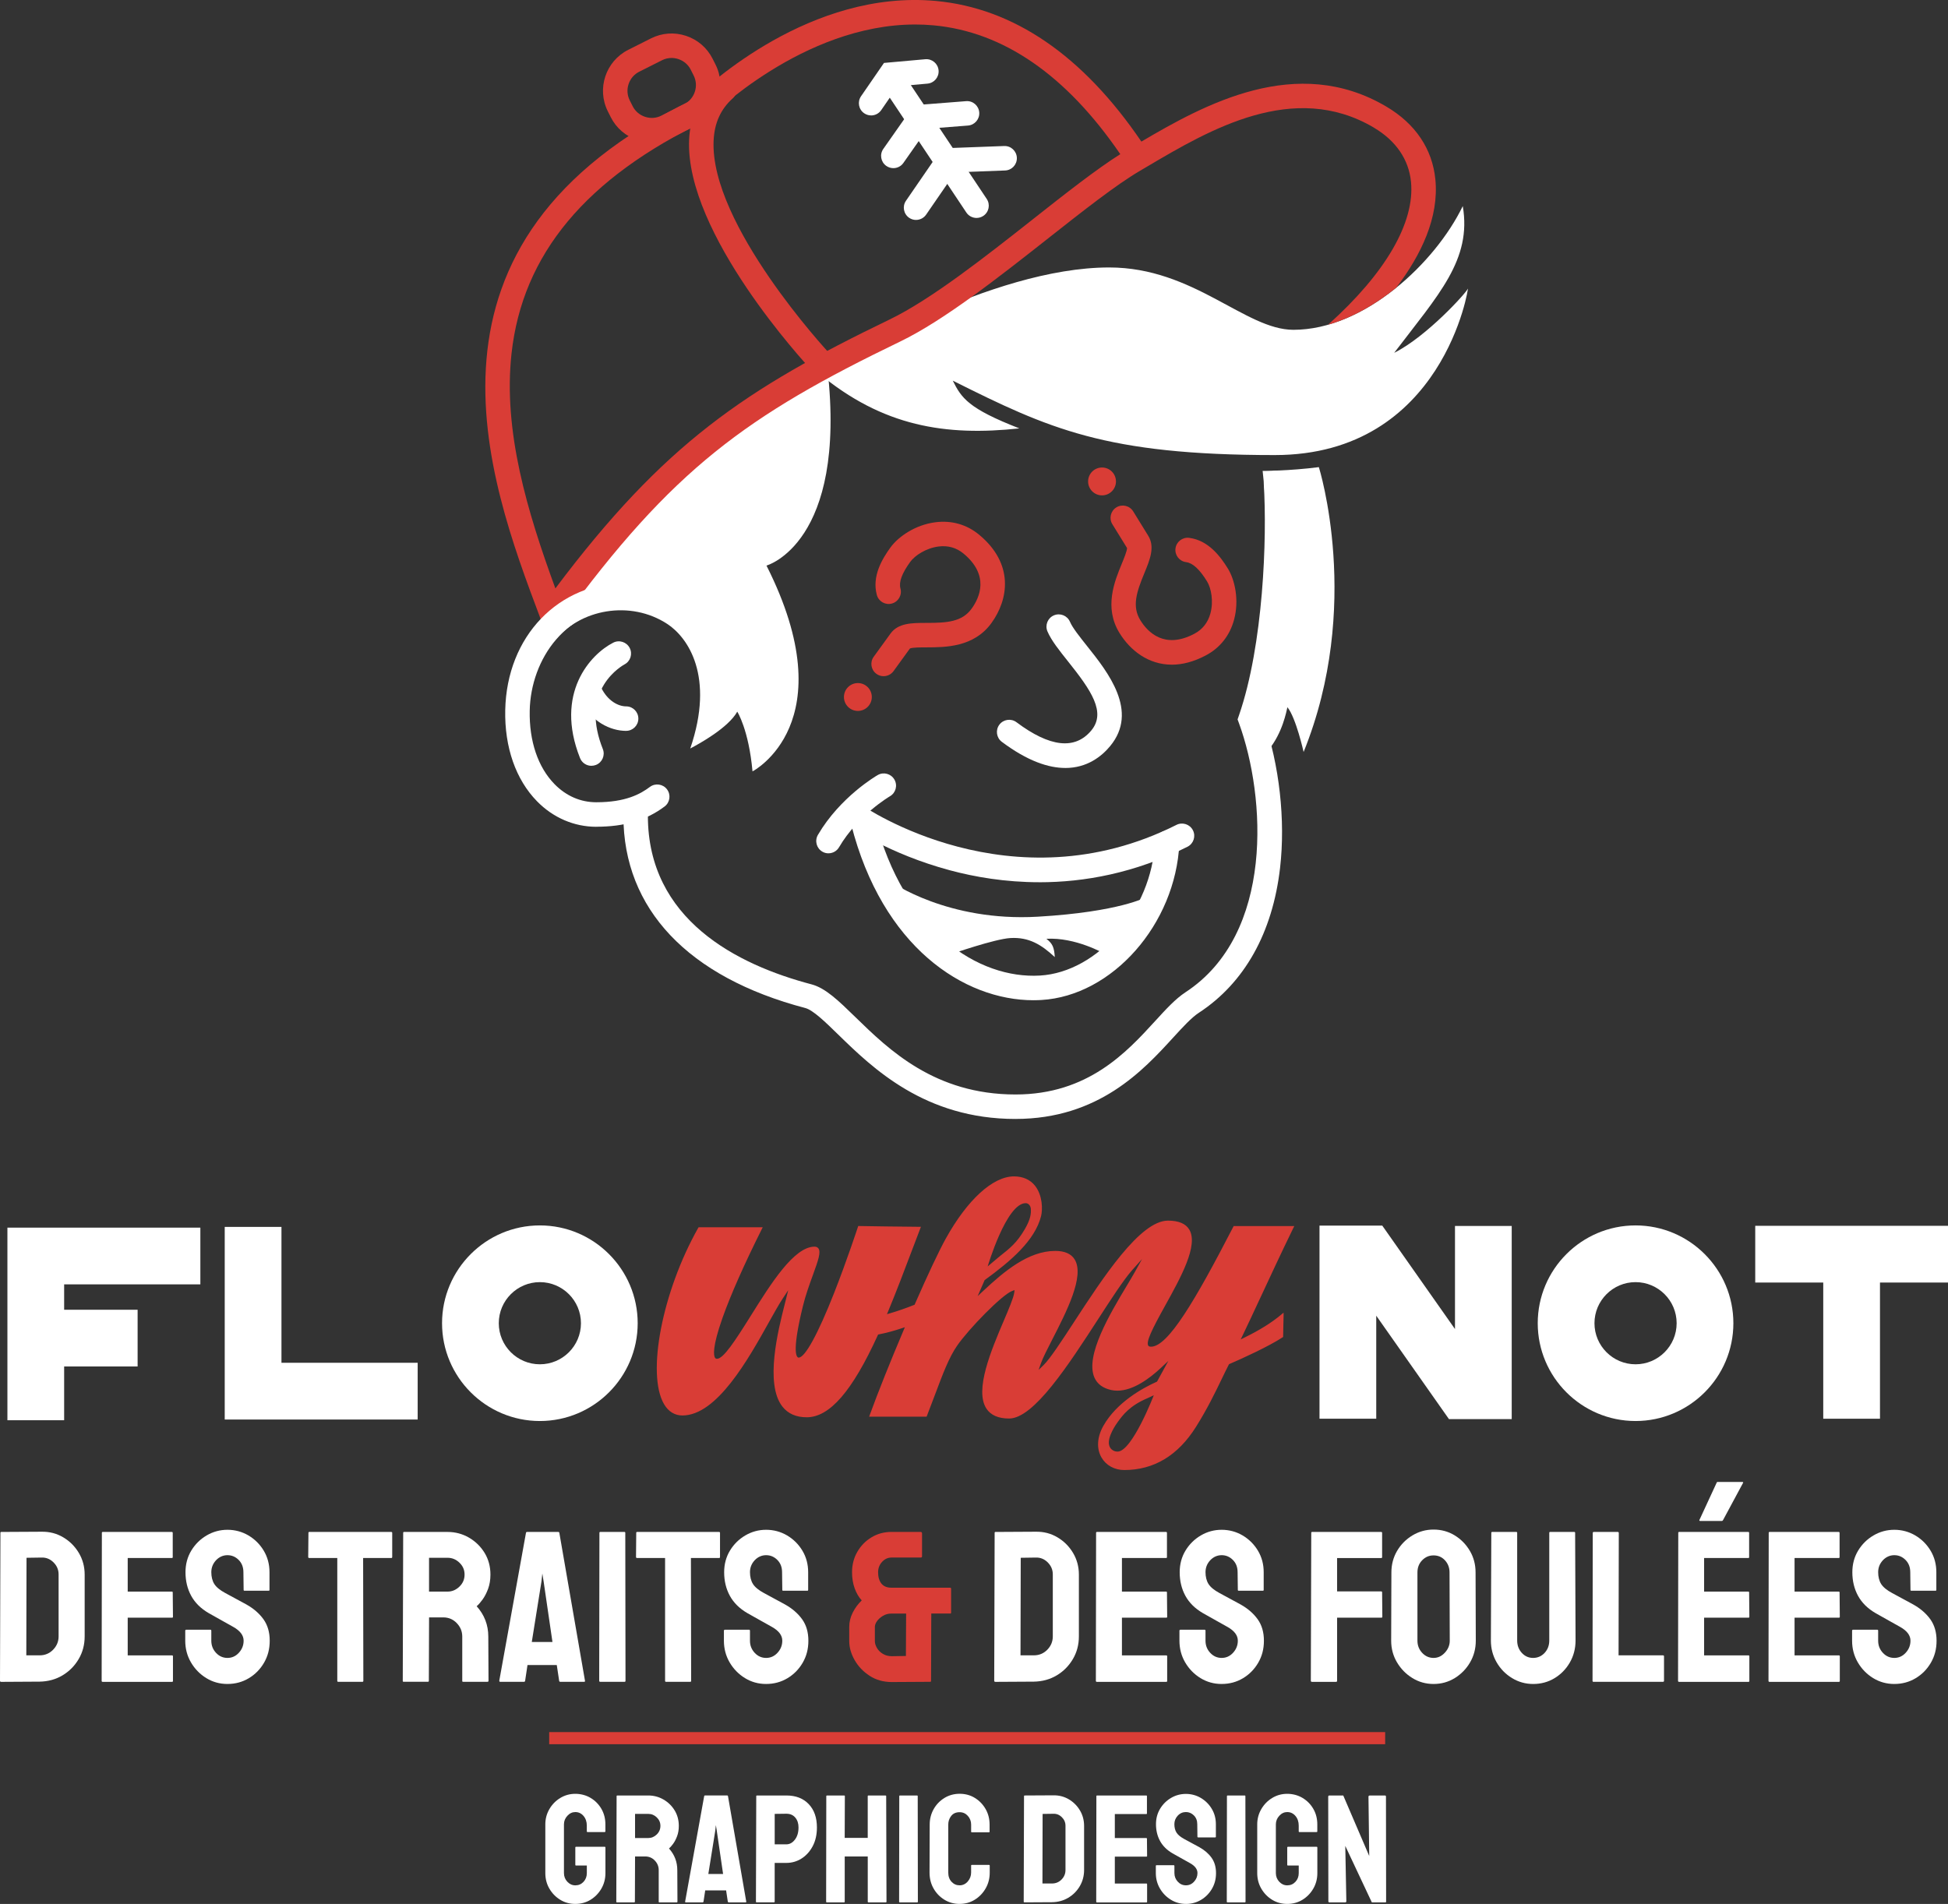 <?xml version="1.0" encoding="UTF-8"?><svg id="Calque_2" xmlns="http://www.w3.org/2000/svg" viewBox="0 0 875.23 855.59"><rect x="0" y="0" width="875.23" height="855.59" fill="#333333" stroke="none"/><defs><style>.cls-1{fill:#fff;}.cls-2{fill:#d93d36;}</style></defs><g id="Calque_3"><polygon class="cls-1" points="187.66 637.91 100.97 637.91 100.97 551.35 126.46 551.35 126.46 612.41 187.66 612.41 187.66 637.91"/><polygon class="cls-1" points="28.82 638.23 3.33 638.23 3.33 551.68 90.02 551.68 90.02 577.17 28.82 577.17 28.82 638.23"/><rect class="cls-1" x="22.34" y="588.58" width="39.49" height="25.49"/><path class="cls-1" d="M242.56,638.58c-24.23,0-43.95-19.72-43.95-43.95s19.72-43.95,43.95-43.95,43.95,19.72,43.95,43.95-19.72,43.95-43.95,43.95ZM242.56,576.17c-10.18,0-18.46,8.28-18.46,18.46s8.28,18.46,18.46,18.46,18.46-8.28,18.46-18.46-8.28-18.46-18.46-18.46Z"/><rect class="cls-1" x="788.62" y="550.86" width="86.61" height="25.49"/><rect class="cls-1" x="819.18" y="557.48" width="25.49" height="80.07"/><polygon class="cls-1" points="618.34 591.25 651.01 637.72 679.21 637.72 679.21 550.94 653.72 550.94 653.72 597.25 621.05 550.77 592.85 550.77 592.85 637.55 618.34 637.55 618.34 591.25"/><path class="cls-1" d="M734.85,638.58c-24.23,0-43.95-19.72-43.95-43.95s19.72-43.95,43.95-43.95,43.95,19.72,43.95,43.95-19.72,43.95-43.95,43.95ZM734.85,576.17c-10.18,0-18.46,8.28-18.46,18.46s8.28,18.46,18.46,18.46,18.46-8.28,18.46-18.46-8.28-18.46-18.46-18.46Z"/><path class="cls-2" d="M554.28,550.98l-.21.41c-17.15,33.21-29.31,53.79-36.92,53.79-.64,0-1.05-.16-1.24-.48-1.04-1.77,1.6-7.18,7.55-17.9,7.06-12.73,15.06-27.15,10.9-34.22-1.58-2.69-4.81-4.05-9.59-4.05-12.52,0-29.14,25.5-42.49,45.99-4.92,7.55-10.49,16.1-13.36,18.88l-2.28,2.21,1.06-3c.85-2.41,3.04-6.69,4.98-10.47,6.56-12.79,14.72-28.7,10.17-36.16-1.56-2.55-4.49-3.84-8.73-3.84-12.09,0-22.97,9.21-32.22,17.84l-2.64,2.47,1.44-3.31c.56-1.28,1.12-2.56,1.61-3.69l.08-.18.16-.12c11.46-8.36,22.44-17.62,25.21-28.68.74-2.97.67-9.27-2.68-13.56-2.18-2.79-5.46-4.26-9.49-4.26-9.47,0-20.91,10.43-30.62,27.89-3.03,5.46-7.98,15.94-13.93,29.51l-.12.28-.29.11c-3.65,1.45-7.22,2.7-10.61,3.69l-1.51.44.6-1.45c3.69-8.9,7.21-18.18,10.6-27.16,1.24-3.28,2.46-6.51,3.67-9.64l.39-1.02h-1.09c-5.34,0-24.33-.3-26.48-.34h-.06s-.55-.01-.55-.01l-.17.53c-.05.15-4.92,14.99-10.64,29.51-7.27,18.46-13.07,29.06-15.9,29.08h-.23s-.19-.12-.19-.12c-.87-.57-2.38-3.95,2.26-22.92,1.23-5.04,2.97-9.83,4.51-14.06,2.44-6.7,3.65-10.27,2.5-11.92-.38-.54-.98-.82-1.75-.82-9.24,0-19.61,16.59-28.77,31.24-7.01,11.21-12.2,19.15-15.08,19.15-.41,0-.68-.15-.89-.49-.57-.92-1.37-4.51,3.41-17.99,3.63-10.23,9.68-23.9,17.49-39.53l.54-1.09h-28.82l-.22.38c-16.09,28.54-23.24,65.5-15.29,79.1,1.94,3.33,4.8,5.09,8.25,5.09,15.5,0,29.59-25.27,38.92-42,2.1-3.77,4.47-8.02,6.22-10.66l2.39-3.61-1.04,4.2c-.17.69-.35,1.41-.54,2.14-2.93,11.58-9.01,35.68-1.04,45.91,2.5,3.2,6.17,4.83,10.92,4.83,10.33,0,20.48-11.71,31.94-36.84l.16-.35.38-.07c3.2-.63,6.59-1.53,10.07-2.69l1.57-.52-.65,1.53c-5.97,14.07-11.45,27.8-15.04,37.67l-.37,1.01h25.82l.19-.48c1.32-3.37,2.5-6.5,3.63-9.53,3.49-9.3,6.24-16.63,9.9-21.91,5.29-7.64,20.15-22.84,24.63-24.54l1.17-.44-.16,1.24c-.28,2.21-2.6,7.66-4.65,12.46-5.62,13.21-13.31,31.28-7.81,39.6,1.94,2.93,5.36,4.42,10.17,4.42,11.11,0,26.66-24.04,40.38-45.24,5.21-8.05,11.11-17.17,14.81-21.33l4.55-5.11-3.33,5.98c-.98,1.75-2.25,3.88-3.49,5.95l-.03.04c-7.49,12.51-18.81,31.41-14.58,41.25,1.26,2.92,3.8,4.82,7.55,5.65.89.2,1.83.3,2.79.3,7.09,0,14.51-5.53,19.49-10.18l3.4-3.17-2.23,4.08-.83,1.51c-.56,1.02-1.18,2.15-1.9,3.47l-.12.22-.23.1c-6.35,2.86-17.89,9.22-23.85,19.72-2.88,5.08-3.19,10.3-.84,14.33,2.04,3.5,5.85,5.58,10.21,5.58,13.3,0,24.15-6.53,32.23-19.42,5.09-8.11,8.52-15.23,11.56-21.52,1.09-2.27,2.13-4.41,3.14-6.38l.12-.24.25-.11c5.55-2.37,17.66-7.91,23.73-11.91l.34-.22v-.4c0-1.34.05-3,.1-4.62v-.05c.05-1.58.1-3.08.1-4.25v-1.6l-1.23,1.02c-4.17,3.48-9.59,6.86-16.08,10.04l-1.96.96.95-1.96c2.03-4.19,4.71-9.95,7.81-16.62l.03-.05c4.44-9.56,9.48-20.39,14.76-31.23l.53-1.08h-27.26ZM460.85,540.68c1.23,0,2.18,1.15,2.29,2.47.18,2.17-.09,4.73-2.67,9.17-3.58,6.17-6.77,8.67-11.18,12.14l-5.53,4.64s8.38-28.42,17.09-28.42ZM502.12,652.32c-.69,0-1.35-.16-1.95-.48-.96-.51-1.61-1.37-1.86-2.48-.84-3.66,3.15-9.34,3.96-10.44,2.23-3.04,5.29-7.2,13.19-10.55l2.93-1.36s-9.74,25.31-16.27,25.31Z"/><path class="cls-1" d="M.48,755.78c-.32,0-.48-.16-.48-.48l.19-66.48c0-.26.13-.39.39-.39l18.1-.1c3.55-.06,6.79.77,9.73,2.52,2.94,1.74,5.27,4.08,7.02,7.02,1.74,2.94,2.61,6.18,2.61,9.73v27.77c0,3.74-.9,7.15-2.71,10.21-1.81,3.07-4.23,5.5-7.26,7.31-3.03,1.81-6.45,2.74-10.26,2.81l-17.32.1ZM11.81,743.88h6c2.39,0,4.4-.84,6.05-2.52,1.64-1.68,2.47-3.68,2.47-6v-27.87c0-2.06-.76-3.85-2.27-5.37-1.52-1.52-3.31-2.24-5.37-2.18l-6.77.1-.1,43.84Z"/><path class="cls-1" d="M46.06,755.78c-.26,0-.39-.16-.39-.48l.1-66.48c0-.26.13-.39.39-.39h31.06c.26,0,.39.16.39.48v10.84c0,.26-.13.39-.39.39h-19.84v15.1h19.84c.26,0,.39.13.39.39l.1,10.94c0,.26-.13.39-.39.39h-19.94v16.93h19.94c.26,0,.39.16.39.48v11.03c0,.26-.13.39-.39.39h-31.26Z"/><path class="cls-1" d="M102.19,756.75c-3.48,0-6.66-.89-9.53-2.66-2.87-1.77-5.16-4.13-6.87-7.06-1.71-2.94-2.56-6.18-2.56-9.73v-4.45c0-.32.16-.48.48-.48h10.84c.26,0,.39.16.39.48v4.45c0,2.13.71,3.95,2.13,5.47,1.42,1.52,3.13,2.27,5.13,2.27s3.71-.77,5.13-2.32c1.42-1.55,2.13-3.35,2.13-5.42,0-2.39-1.55-4.45-4.64-6.19-1.03-.58-2.65-1.48-4.84-2.71-2.19-1.22-4.26-2.39-6.19-3.48-3.55-2.06-6.18-4.66-7.89-7.79-1.71-3.13-2.56-6.66-2.56-10.6,0-3.61.87-6.85,2.61-9.73,1.74-2.87,4.05-5.14,6.92-6.82,2.87-1.68,5.98-2.52,9.34-2.52s6.56.86,9.44,2.56c2.87,1.71,5.16,4,6.87,6.87,1.71,2.87,2.56,6.08,2.56,9.63v7.94c0,.26-.13.39-.39.39h-10.84c-.26,0-.39-.13-.39-.39l-.1-7.94c0-2.26-.71-4.1-2.13-5.52-1.42-1.42-3.1-2.13-5.03-2.13s-3.71.76-5.13,2.27c-1.42,1.52-2.13,3.31-2.13,5.37s.45,3.9,1.35,5.32c.9,1.42,2.55,2.77,4.94,4.06.32.19.95.53,1.89,1.02.93.48,1.95,1.03,3.05,1.65,1.1.61,2.08,1.15,2.95,1.6.87.45,1.4.74,1.6.87,3.23,1.81,5.77,4.02,7.65,6.63,1.87,2.61,2.81,5.82,2.81,9.63s-.86,6.98-2.56,9.92c-1.71,2.94-4,5.26-6.87,6.97-2.87,1.71-6.05,2.56-9.53,2.56Z"/><path class="cls-1" d="M151.93,755.78c-.26,0-.39-.16-.39-.48v-55.16h-12.58c-.32,0-.48-.16-.48-.48l.1-10.84c0-.26.13-.39.39-.39h36.77c.32,0,.48.13.48.39v10.84c0,.32-.13.48-.39.48h-12.68l.1,55.16c0,.32-.13.48-.39.48h-10.94Z"/><path class="cls-1" d="M181.35,755.78c-.26,0-.39-.16-.39-.48l.19-66.48c0-.26.13-.39.39-.39h19.55c3.48,0,6.69.86,9.63,2.56,2.93,1.71,5.27,4,7.02,6.87,1.74,2.87,2.61,6.11,2.61,9.73,0,2.39-.36,4.53-1.06,6.43-.71,1.9-1.55,3.52-2.52,4.84-.97,1.32-1.84,2.31-2.61,2.95,3.48,3.87,5.23,8.42,5.23,13.64l.1,19.84c0,.32-.16.48-.48.48h-10.93c-.26,0-.39-.1-.39-.29v-20.03c0-2.32-.82-4.34-2.47-6.05-1.64-1.71-3.66-2.57-6.05-2.57h-6.39l-.1,28.45c0,.32-.13.48-.39.48h-10.94ZM192.77,715.24h8.32c2,0,3.77-.74,5.32-2.23,1.55-1.48,2.32-3.29,2.32-5.42s-.76-3.84-2.27-5.32c-1.52-1.48-3.31-2.23-5.37-2.23h-8.32v15.19Z"/><path class="cls-1" d="M224.32,755.3l12-66.48c.06-.26.23-.39.48-.39h14.03c.26,0,.42.13.48.39l11.52,66.48c.06.32-.07.48-.39.48h-10.74c-.26,0-.42-.16-.48-.48l-1.06-7.06h-13.16l-1.06,7.06c-.07.32-.23.48-.48.48h-10.74c-.26,0-.39-.16-.39-.48ZM238.93,737.88h9.29l-3.97-27.19-.58-3.58-.39,3.58-4.35,27.19Z"/><path class="cls-1" d="M269.7,755.78c-.32,0-.48-.16-.48-.48l.1-66.48c0-.26.13-.39.39-.39h10.84c.26,0,.39.13.39.39l.1,66.48c0,.32-.13.48-.39.48h-10.94Z"/><path class="cls-1" d="M299.21,755.78c-.26,0-.39-.16-.39-.48v-55.16h-12.58c-.32,0-.48-.16-.48-.48l.1-10.84c0-.26.13-.39.39-.39h36.77c.32,0,.48.13.48.39v10.84c0,.32-.13.48-.39.48h-12.68l.1,55.16c0,.32-.13.48-.39.48h-10.94Z"/><path class="cls-1" d="M344.21,756.75c-3.48,0-6.66-.89-9.53-2.66-2.87-1.77-5.16-4.13-6.87-7.06-1.71-2.94-2.56-6.18-2.56-9.73v-4.45c0-.32.16-.48.48-.48h10.84c.26,0,.39.16.39.48v4.45c0,2.13.71,3.95,2.13,5.47,1.42,1.52,3.13,2.27,5.13,2.27s3.71-.77,5.13-2.32c1.42-1.55,2.13-3.35,2.13-5.42,0-2.39-1.55-4.45-4.64-6.19-1.03-.58-2.65-1.48-4.84-2.71-2.19-1.22-4.26-2.39-6.19-3.48-3.55-2.06-6.18-4.66-7.89-7.79-1.71-3.13-2.56-6.66-2.56-10.6,0-3.61.87-6.85,2.61-9.73,1.74-2.87,4.05-5.14,6.92-6.82,2.87-1.68,5.98-2.52,9.34-2.52s6.56.86,9.44,2.56c2.87,1.71,5.16,4,6.87,6.87,1.71,2.87,2.56,6.08,2.56,9.63v7.94c0,.26-.13.39-.39.39h-10.84c-.26,0-.39-.13-.39-.39l-.1-7.94c0-2.26-.71-4.1-2.13-5.52-1.42-1.42-3.1-2.13-5.03-2.13s-3.71.76-5.13,2.27c-1.42,1.52-2.13,3.31-2.13,5.37s.45,3.9,1.35,5.32c.9,1.42,2.55,2.77,4.94,4.06.32.19.95.53,1.89,1.02.93.48,1.95,1.03,3.05,1.65,1.1.61,2.08,1.15,2.95,1.6.87.45,1.4.74,1.6.87,3.23,1.81,5.77,4.02,7.65,6.63,1.87,2.61,2.81,5.82,2.81,9.63s-.86,6.98-2.56,9.92c-1.71,2.94-4,5.26-6.87,6.97-2.87,1.71-6.05,2.56-9.53,2.56Z"/><path class="cls-2" d="M400.73,755.88c-3.81,0-7.15-.93-10.02-2.81-2.87-1.87-5.11-4.22-6.73-7.06-1.61-2.84-2.42-5.68-2.42-8.52v-6.39c0-2.19.52-4.32,1.55-6.39,1.03-2.06,2.39-3.9,4.06-5.52-1.36-1.48-2.42-3.31-3.19-5.47-.77-2.16-1.16-4.56-1.16-7.21,0-3.35.79-6.4,2.37-9.14,1.58-2.74,3.71-4.92,6.39-6.53,2.68-1.61,5.66-2.42,8.95-2.42h13.06c.45,0,.68.23.68.68v10.26c0,.39-.19.58-.58.58h-13.16c-1.61,0-3.02.65-4.21,1.94-1.19,1.29-1.79,2.84-1.79,4.64,0,2.19.5,3.9,1.5,5.13,1,1.23,2.5,1.84,4.5,1.84h26.32c.32,0,.48.16.48.48v10.74c0,.26-.13.39-.39.39h-8.52l-.1,30.29c0,.26-.13.39-.39.39l-17.23.1ZM400.73,744.27l6.29-.1.1-19.06h-6.68c-1.36,0-2.6.34-3.73,1.02-1.13.68-2.02,1.47-2.66,2.37-.65.9-.97,1.78-.97,2.61v6.39c0,.97.31,1.98.92,3.05.61,1.07,1.5,1.95,2.66,2.66s2.52,1.06,4.06,1.06Z"/><path class="cls-1" d="M447.18,755.78c-.32,0-.48-.16-.48-.48l.19-66.48c0-.26.13-.39.39-.39l18.1-.1c3.55-.06,6.79.77,9.73,2.52,2.94,1.74,5.27,4.08,7.02,7.02,1.74,2.94,2.61,6.18,2.61,9.73v27.77c0,3.74-.9,7.15-2.71,10.21-1.81,3.07-4.23,5.5-7.26,7.31-3.03,1.81-6.45,2.74-10.26,2.81l-17.32.1ZM458.5,743.88h6c2.39,0,4.4-.84,6.05-2.52,1.64-1.68,2.47-3.68,2.47-6v-27.87c0-2.06-.76-3.85-2.27-5.37-1.52-1.52-3.31-2.24-5.37-2.18l-6.77.1-.1,43.84Z"/><path class="cls-1" d="M492.76,755.78c-.26,0-.39-.16-.39-.48l.1-66.48c0-.26.13-.39.39-.39h31.06c.26,0,.39.16.39.48v10.84c0,.26-.13.39-.39.39h-19.84v15.1h19.84c.26,0,.39.13.39.39l.1,10.94c0,.26-.13.39-.39.39h-19.94v16.93h19.94c.26,0,.39.16.39.48v11.03c0,.26-.13.39-.39.39h-31.26Z"/><path class="cls-1" d="M548.88,756.75c-3.48,0-6.66-.89-9.53-2.66-2.87-1.77-5.16-4.13-6.87-7.06-1.71-2.94-2.56-6.18-2.56-9.73v-4.45c0-.32.16-.48.48-.48h10.84c.26,0,.39.16.39.48v4.45c0,2.13.71,3.95,2.13,5.47,1.42,1.52,3.13,2.27,5.13,2.27s3.71-.77,5.13-2.32c1.42-1.55,2.13-3.35,2.13-5.42,0-2.39-1.55-4.45-4.64-6.19-1.03-.58-2.65-1.48-4.84-2.71-2.19-1.22-4.26-2.39-6.19-3.48-3.55-2.06-6.18-4.66-7.89-7.79-1.71-3.13-2.56-6.66-2.56-10.6,0-3.61.87-6.85,2.61-9.73,1.74-2.87,4.05-5.14,6.92-6.82,2.87-1.68,5.98-2.52,9.34-2.52s6.56.86,9.44,2.56c2.87,1.71,5.16,4,6.87,6.87,1.71,2.87,2.56,6.08,2.56,9.63v7.94c0,.26-.13.39-.39.39h-10.84c-.26,0-.39-.13-.39-.39l-.1-7.94c0-2.26-.71-4.1-2.13-5.52-1.42-1.42-3.1-2.13-5.03-2.13s-3.71.76-5.13,2.27c-1.42,1.52-2.13,3.31-2.13,5.37s.45,3.9,1.35,5.32c.9,1.42,2.55,2.77,4.94,4.06.32.19.95.53,1.89,1.02.93.48,1.95,1.03,3.05,1.65,1.1.61,2.08,1.15,2.95,1.6.87.45,1.4.74,1.6.87,3.23,1.81,5.77,4.02,7.65,6.63,1.87,2.61,2.81,5.82,2.81,9.63s-.86,6.98-2.56,9.92c-1.71,2.94-4,5.26-6.87,6.97-2.87,1.71-6.05,2.56-9.53,2.56Z"/><path class="cls-1" d="M589.43,755.78c-.32,0-.48-.16-.48-.48l.19-66.48c0-.26.13-.39.39-.39h30.97c.32,0,.48.13.48.39v10.94c0,.26-.13.39-.39.39h-19.84v15h19.84c.26,0,.39.16.39.48l.1,10.94c0,.26-.16.39-.48.39h-19.84v28.35c0,.32-.16.48-.48.48h-10.84Z"/><path class="cls-1" d="M644.11,756.75c-3.48,0-6.66-.89-9.53-2.66-2.87-1.77-5.18-4.13-6.92-7.06-1.74-2.94-2.61-6.18-2.61-9.73l.1-30.68c0-3.55.85-6.77,2.56-9.68,1.71-2.9,4.02-5.23,6.92-6.97s6.06-2.61,9.48-2.61,6.64.87,9.48,2.61c2.84,1.74,5.11,4.06,6.82,6.97,1.71,2.9,2.56,6.13,2.56,9.68l.1,30.68c0,3.55-.86,6.79-2.56,9.73-1.71,2.94-4,5.29-6.87,7.06-2.87,1.77-6.05,2.66-9.53,2.66ZM644.11,745.04c1.94,0,3.63-.79,5.08-2.37,1.45-1.58,2.18-3.37,2.18-5.37l-.1-30.68c0-2.13-.68-3.93-2.03-5.42-1.36-1.48-3.07-2.23-5.13-2.23s-3.71.73-5.13,2.18c-1.42,1.45-2.13,3.27-2.13,5.47v30.68c0,2.13.71,3.95,2.13,5.47,1.42,1.52,3.13,2.27,5.13,2.27Z"/><path class="cls-1" d="M688.81,756.75c-3.42,0-6.58-.89-9.48-2.66s-5.21-4.14-6.92-7.11c-1.71-2.97-2.56-6.22-2.56-9.77l.19-48.39c0-.26.13-.39.39-.39h10.84c.26,0,.39.13.39.39v48.39c0,2.19.69,4.05,2.08,5.56,1.39,1.52,3.08,2.27,5.08,2.27s3.79-.76,5.18-2.27c1.39-1.52,2.08-3.37,2.08-5.56v-48.39c0-.26.13-.39.39-.39h10.84c.26,0,.39.13.39.39l.19,48.39c0,3.61-.86,6.9-2.56,9.87-1.71,2.97-4,5.32-6.87,7.06-2.87,1.74-6.08,2.61-9.63,2.61Z"/><path class="cls-1" d="M715.91,755.78c-.26,0-.39-.16-.39-.48l.1-66.39c0-.32.16-.48.48-.48h10.74c.32,0,.48.16.48.48l-.1,54.97h19.94c.32,0,.48.16.48.48v10.94c0,.32-.16.48-.48.48h-31.26Z"/><path class="cls-1" d="M754.33,755.78c-.26,0-.39-.16-.39-.48l.1-66.48c0-.26.13-.39.39-.39h31.06c.26,0,.39.16.39.48v10.84c0,.26-.13.39-.39.39h-19.84v15.1h19.84c.26,0,.39.13.39.39l.1,10.94c0,.26-.13.39-.39.39h-19.94v16.93h19.94c.26,0,.39.16.39.48v11.03c0,.26-.13.39-.39.39h-31.26ZM763.91,683.49c-.32,0-.45-.13-.39-.39l7.74-16.74c.06-.26.23-.39.48-.39h11.03c.39,0,.52.13.39.39l-9,16.74c-.13.26-.32.39-.58.39h-9.68Z"/><path class="cls-1" d="M794.97,755.78c-.26,0-.39-.16-.39-.48l.1-66.48c0-.26.13-.39.39-.39h31.06c.26,0,.39.16.39.48v10.84c0,.26-.13.39-.39.39h-19.84v15.1h19.84c.26,0,.39.13.39.39l.1,10.94c0,.26-.13.39-.39.39h-19.94v16.93h19.94c.26,0,.39.16.39.48v11.03c0,.26-.13.39-.39.39h-31.26Z"/><path class="cls-1" d="M851.1,756.75c-3.48,0-6.66-.89-9.53-2.66-2.87-1.77-5.16-4.13-6.87-7.06-1.71-2.94-2.56-6.18-2.56-9.73v-4.45c0-.32.16-.48.48-.48h10.84c.26,0,.39.16.39.48v4.45c0,2.13.71,3.95,2.13,5.47,1.42,1.52,3.13,2.27,5.13,2.27s3.71-.77,5.13-2.32c1.42-1.55,2.13-3.35,2.13-5.42,0-2.39-1.55-4.45-4.64-6.19-1.03-.58-2.65-1.48-4.84-2.71-2.19-1.22-4.26-2.39-6.19-3.48-3.55-2.06-6.18-4.66-7.89-7.79-1.71-3.13-2.56-6.66-2.56-10.6,0-3.61.87-6.85,2.61-9.73,1.74-2.87,4.05-5.14,6.92-6.82,2.87-1.68,5.98-2.52,9.34-2.52s6.56.86,9.44,2.56c2.87,1.71,5.16,4,6.87,6.87,1.71,2.87,2.56,6.08,2.56,9.63v7.94c0,.26-.13.39-.39.39h-10.84c-.26,0-.39-.13-.39-.39l-.1-7.94c0-2.26-.71-4.1-2.13-5.52-1.42-1.42-3.1-2.13-5.03-2.13s-3.71.76-5.13,2.27c-1.42,1.52-2.13,3.31-2.13,5.37s.45,3.9,1.35,5.32c.9,1.42,2.55,2.77,4.94,4.06.32.19.95.53,1.89,1.02.93.48,1.95,1.03,3.05,1.65,1.1.61,2.08,1.15,2.95,1.6.87.45,1.4.74,1.6.87,3.23,1.81,5.77,4.02,7.65,6.63,1.87,2.61,2.81,5.82,2.81,9.63s-.86,6.98-2.56,9.92c-1.71,2.94-4,5.26-6.87,6.97-2.87,1.71-6.05,2.56-9.53,2.56Z"/><path class="cls-1" d="M258.47,855.59c-2.49,0-4.74-.62-6.76-1.86-2.03-1.24-3.65-2.91-4.87-5-1.22-2.09-1.83-4.43-1.83-7.01v-21.88c0-2.48.61-4.77,1.83-6.87,1.22-2.09,2.85-3.76,4.9-5s4.29-1.86,6.73-1.86,4.82.61,6.87,1.83c2.05,1.22,3.67,2.86,4.87,4.93,1.2,2.07,1.79,4.4,1.79,6.97v3.17c0,.18-.12.28-.34.28h-7.73c-.18,0-.28-.09-.28-.28v-2.62c0-1.75-.5-3.2-1.48-4.35-.99-1.15-2.22-1.73-3.69-1.73-1.33,0-2.52.55-3.55,1.66s-1.55,2.39-1.55,3.87v21.88c0,1.52.51,2.82,1.52,3.9,1.01,1.08,2.21,1.62,3.59,1.62,1.47,0,2.7-.53,3.69-1.59.99-1.06,1.48-2.37,1.48-3.93v-3.38h-4.83c-.23,0-.34-.12-.34-.35v-7.73c0-.23.11-.35.34-.35h12.91c.18,0,.28.12.28.35v11.46c0,2.58-.61,4.91-1.83,7.01-1.22,2.09-2.84,3.76-4.87,5-2.03,1.24-4.3,1.86-6.83,1.86Z"/><path class="cls-1" d="M277.18,854.9c-.18,0-.28-.11-.28-.34l.14-47.42c0-.18.09-.28.28-.28h13.94c2.48,0,4.77.61,6.87,1.83,2.09,1.22,3.76,2.85,5,4.9,1.24,2.05,1.86,4.36,1.86,6.94,0,1.7-.25,3.23-.76,4.59-.51,1.36-1.1,2.51-1.79,3.45-.69.94-1.31,1.65-1.86,2.11,2.48,2.76,3.73,6,3.73,9.73l.07,14.15c0,.23-.12.34-.34.34h-7.8c-.18,0-.28-.07-.28-.21v-14.29c0-1.66-.59-3.09-1.76-4.31-1.17-1.22-2.61-1.83-4.31-1.83h-4.56l-.07,20.29c0,.23-.09.34-.28.34h-7.8ZM285.32,825.98h5.94c1.43,0,2.69-.53,3.8-1.59,1.1-1.06,1.66-2.35,1.66-3.87s-.54-2.74-1.62-3.8c-1.08-1.06-2.36-1.59-3.83-1.59h-5.94v10.84Z"/><path class="cls-1" d="M307.83,854.55l8.56-47.42c.04-.18.16-.28.34-.28h10.01c.18,0,.3.09.34.28l8.21,47.42c.05.23-.05.34-.28.34h-7.66c-.18,0-.3-.11-.35-.34l-.76-5.04h-9.39l-.76,5.04c-.05.23-.16.34-.35.34h-7.66c-.18,0-.28-.11-.28-.34ZM318.25,842.13h6.63l-2.83-19.4-.41-2.55-.28,2.55-3.11,19.4Z"/><path class="cls-1" d="M339.99,854.9c-.23,0-.35-.11-.35-.34l.14-47.42c0-.18.09-.28.28-.28h13.25c4.23,0,7.58,1.29,10.04,3.87,2.46,2.58,3.69,6.07,3.69,10.49,0,3.27-.65,6.1-1.93,8.49-1.29,2.39-2.97,4.23-5.04,5.52-2.07,1.29-4.33,1.93-6.76,1.93h-5.25v17.39c0,.23-.12.34-.34.34h-7.73ZM348.07,828.81h5.25c1.47,0,2.75-.7,3.83-2.11,1.08-1.4,1.62-3.23,1.62-5.49,0-1.79-.48-3.27-1.45-4.42-.97-1.15-2.3-1.73-4-1.73l-5.25.07v13.67Z"/><path class="cls-1" d="M371.46,854.9c-.18,0-.28-.11-.28-.34l.07-47.42c0-.18.11-.28.34-.28h7.66c.23,0,.34.09.34.28l-.07,18.77h10.35v-18.77c0-.18.09-.28.28-.28h7.66c.23,0,.35.09.35.28l.14,47.42c0,.23-.12.34-.35.34h-7.73c-.23,0-.34-.11-.34-.34v-20.29h-10.35v20.29c0,.23-.09.34-.28.34h-7.8Z"/><path class="cls-1" d="M404.32,854.9c-.23,0-.35-.11-.35-.34l.07-47.42c0-.18.09-.28.28-.28h7.73c.18,0,.28.09.28.28l.07,47.42c0,.23-.09.34-.28.34h-7.8Z"/><path class="cls-1" d="M431.17,855.59c-2.53,0-4.82-.63-6.87-1.9-2.05-1.26-3.67-2.96-4.87-5.07-1.2-2.12-1.79-4.49-1.79-7.11l.07-21.54c0-2.53.59-4.84,1.76-6.94,1.17-2.09,2.78-3.77,4.83-5.04,2.05-1.26,4.34-1.9,6.87-1.9s4.81.62,6.83,1.86c2.02,1.24,3.63,2.91,4.83,5,1.2,2.09,1.79,4.43,1.79,7.01v3.18c0,.18-.09.28-.28.28h-7.73c-.18,0-.28-.09-.28-.28v-3.18c0-1.52-.5-2.83-1.48-3.93-.99-1.1-2.22-1.66-3.69-1.66-1.66,0-2.92.56-3.8,1.69-.88,1.13-1.31,2.43-1.31,3.9v21.54c0,1.7.49,3.08,1.48,4.14.99,1.06,2.2,1.59,3.62,1.59s2.7-.59,3.69-1.76c.99-1.17,1.48-2.5,1.48-3.97v-3.17c0-.18.09-.28.28-.28h7.8c.18,0,.28.09.28.28v3.17c0,2.62-.61,4.99-1.83,7.11-1.22,2.12-2.84,3.81-4.87,5.07-2.03,1.27-4.3,1.9-6.83,1.9Z"/><path class="cls-1" d="M460.3,854.9c-.23,0-.35-.11-.35-.34l.14-47.42c0-.18.09-.28.28-.28l12.91-.07c2.53-.04,4.84.55,6.94,1.79,2.09,1.24,3.76,2.91,5,5,1.24,2.09,1.86,4.41,1.86,6.94v19.81c0,2.67-.65,5.1-1.93,7.28-1.29,2.19-3.01,3.92-5.18,5.21-2.16,1.29-4.6,1.96-7.32,2l-12.36.07ZM468.37,846.41h4.28c1.7,0,3.14-.6,4.31-1.79,1.17-1.2,1.76-2.62,1.76-4.28v-19.88c0-1.47-.54-2.75-1.62-3.83-1.08-1.08-2.36-1.6-3.83-1.55l-4.83.07-.07,31.27Z"/><path class="cls-1" d="M492.81,854.9c-.18,0-.28-.11-.28-.34l.07-47.42c0-.18.09-.28.28-.28h22.16c.18,0,.28.12.28.34v7.73c0,.18-.09.28-.28.28h-14.15v10.77h14.15c.18,0,.28.09.28.28l.07,7.8c0,.18-.09.28-.28.28h-14.22v12.08h14.22c.18,0,.28.12.28.35v7.87c0,.18-.09.28-.28.28h-22.29Z"/><path class="cls-1" d="M532.84,855.59c-2.49,0-4.75-.63-6.8-1.9-2.05-1.26-3.68-2.94-4.9-5.04-1.22-2.09-1.83-4.41-1.83-6.94v-3.17c0-.23.11-.35.34-.35h7.73c.18,0,.28.12.28.35v3.17c0,1.52.51,2.82,1.52,3.9,1.01,1.08,2.23,1.62,3.66,1.62s2.65-.55,3.66-1.66c1.01-1.1,1.52-2.39,1.52-3.87,0-1.7-1.1-3.17-3.31-4.42-.74-.41-1.89-1.06-3.45-1.93-1.56-.87-3.04-1.7-4.42-2.48-2.53-1.47-4.41-3.32-5.63-5.56-1.22-2.23-1.83-4.75-1.83-7.56,0-2.58.62-4.89,1.86-6.94,1.24-2.05,2.89-3.67,4.93-4.87,2.05-1.2,4.27-1.79,6.66-1.79s4.68.61,6.73,1.83c2.05,1.22,3.68,2.85,4.9,4.9,1.22,2.05,1.83,4.34,1.83,6.87v5.66c0,.18-.09.28-.28.28h-7.73c-.18,0-.28-.09-.28-.28l-.07-5.66c0-1.61-.51-2.92-1.52-3.93-1.01-1.01-2.21-1.52-3.59-1.52s-2.65.54-3.66,1.62c-1.01,1.08-1.52,2.36-1.52,3.83s.32,2.79.97,3.8c.64,1.01,1.82,1.98,3.52,2.9.23.14.68.38,1.35.73.67.34,1.39.74,2.17,1.17.78.44,1.48.82,2.11,1.14.62.32,1,.53,1.14.62,2.3,1.29,4.12,2.86,5.45,4.73,1.33,1.86,2,4.15,2,6.87s-.61,4.98-1.83,7.08c-1.22,2.09-2.85,3.75-4.9,4.97-2.05,1.22-4.31,1.83-6.8,1.83Z"/><path class="cls-1" d="M551.54,854.9c-.23,0-.35-.11-.35-.34l.07-47.42c0-.18.09-.28.28-.28h7.73c.18,0,.28.09.28.28l.07,47.42c0,.23-.09.34-.28.34h-7.8Z"/><path class="cls-1" d="M578.33,855.59c-2.49,0-4.74-.62-6.76-1.86-2.03-1.24-3.65-2.91-4.87-5-1.22-2.09-1.83-4.43-1.83-7.01v-21.88c0-2.48.61-4.77,1.83-6.87,1.22-2.09,2.85-3.76,4.9-5s4.29-1.86,6.73-1.86,4.82.61,6.87,1.83c2.05,1.22,3.67,2.86,4.87,4.93,1.2,2.07,1.79,4.4,1.79,6.97v3.17c0,.18-.12.28-.34.28h-7.73c-.18,0-.28-.09-.28-.28v-2.62c0-1.75-.5-3.2-1.48-4.35-.99-1.15-2.22-1.73-3.69-1.73-1.33,0-2.52.55-3.55,1.66s-1.55,2.39-1.55,3.87v21.88c0,1.52.51,2.82,1.52,3.9,1.01,1.08,2.21,1.62,3.59,1.62,1.47,0,2.7-.53,3.69-1.59.99-1.06,1.48-2.37,1.48-3.93v-3.38h-4.83c-.23,0-.34-.12-.34-.35v-7.73c0-.23.11-.35.34-.35h12.91c.18,0,.28.12.28.35v11.46c0,2.58-.61,4.91-1.83,7.01-1.22,2.09-2.84,3.76-4.87,5-2.03,1.24-4.3,1.86-6.83,1.86Z"/><path class="cls-1" d="M597.38,854.9c-.37,0-.55-.16-.55-.48l-.07-47.01c0-.37.18-.55.55-.55h6.21l11.67,27.2-.34-26.64c0-.37.21-.55.62-.55h6.83c.28,0,.41.18.41.55l.07,47.08c0,.28-.12.41-.34.41h-6.07l-11.94-25.4.48,24.85c0,.37-.21.55-.62.55h-6.9Z"/><rect class="cls-2" x="246.75" y="778.37" width="375.6" height="5.45"/><path class="cls-1" d="M310.13,336.36c4.07-2.14,17.05-9.28,21.12-16.55,0,0,5.14,7.99,6.85,26.83,0,0,42.03-21.62,6.28-92.48,0,0,36.25-9.99,27.4-88.48,0,0-40.99,21.61-71.64,48.81-27.11,24.06-49.9,59.59-51.38,73.92,11.7-14.84,34.51-18.87,51.09-7.99,9.13,5.99,21.41,23.4,10.28,55.94Z"/><path class="cls-1" d="M428.08,171.06c43.11,21.56,68.55,33.44,144.65,33.44s87.34-76.49,86.77-74.78-18.45,21.51-33.1,28.84c19.98-26.26,34.92-41.82,30.82-65.95-12.28,25.42-44.18,55.6-76.09,55.6-21.67,0-44.74-28.02-82.77-28.02-53.03,0-121.82,41.61-130.63,47.42,28.88,24.14,57.34,28.45,90.26,24.9-23.01-8.95-26.03-13.69-29.91-21.45Z"/><path class="cls-2" d="M368.36,167.75c-1.47,0-2.94-.59-4.02-1.74-2.31-2.47-56.57-61.04-54.72-103.21.48-10.93,4.6-19.94,12.25-26.8,2.26-2.03,5.74-1.84,7.77.42,2.03,2.26,1.84,5.74-.42,7.77-5.44,4.88-8.25,11.12-8.6,19.09-1.66,37.56,51.23,94.64,51.76,95.22,2.07,2.22,1.96,5.7-.26,7.77-1.06.99-2.41,1.48-3.76,1.48Z"/><path class="cls-2" d="M292.87,64c-2.18,0-4.38-.35-6.51-1.06-5.23-1.73-9.47-5.38-11.94-10.28l-1.31-2.6c-5.1-10.15-1-22.55,9.14-27.66l10.25-5.16c4.9-2.46,10.48-2.87,15.72-1.14,5.23,1.73,9.47,5.38,11.94,10.28l1.31,2.6c5.1,10.15,1,22.55-9.14,27.66l-10.25,5.16c-2.9,1.46-6.04,2.2-9.2,2.2ZM301.72,26.05c-1.47,0-2.93.34-4.27,1.02l-10.25,5.16c-2.28,1.14-3.97,3.12-4.78,5.56-.81,2.44-.62,5.04.52,7.32l1.31,2.6c1.14,2.28,3.12,3.97,5.57,4.78,2.45.81,5.04.63,7.32-.52l10.26-5.16c2.27-1.14,3.97-3.12,4.78-5.56.81-2.44.62-5.04-.52-7.32l-1.31-2.6c-1.14-2.28-3.12-3.97-5.57-4.78-1-.33-2.03-.5-3.05-.5Z"/><path class="cls-1" d="M456.27,502.84c-40.74,0-64.17-22.82-79.67-37.93-5.8-5.66-11.29-11-14.78-11.92-52.71-13.87-81.73-44.55-81.73-86.38,0-3.04,2.46-5.5,5.5-5.5s5.5,2.46,5.5,5.5c0,46.6,39.99,66.91,73.53,75.74,6.3,1.66,12.19,7.4,19.66,14.68,15.07,14.69,35.72,34.81,71.99,34.81,32.55,0,49.95-19.03,62.66-32.92,4.94-5.41,9.22-10.07,13.68-13,40.1-26.22,36.06-88.02,24.1-120.81l-.67-1.83.64-1.85c10.95-31.7,12.66-79.59,11.13-104.04-.19-3.03,2.11-5.64,5.15-5.83,3.08-.21,5.64,2.11,5.83,5.15,1.86,29.76-.85,75.37-11.09,106.47,7.13,20.54,9.91,45.36,7.43,66.83-3.37,29.2-16,51.72-36.5,65.12-3.31,2.16-7.14,6.36-11.59,11.21-13.29,14.53-33.38,36.49-70.77,36.49Z"/><path class="cls-1" d="M265.72,344.14c-2.19,0-4.26-1.32-5.11-3.47-11.57-29.13,4.7-46.67,14.92-51.87,2.71-1.38,6.02-.3,7.4,2.4,1.38,2.7.31,6-2.37,7.38-.14.08-5.36,2.9-9.09,8.89-4.94,7.93-5.15,17.73-.62,29.13,1.12,2.82-.26,6.02-3.08,7.14-.67.26-1.35.39-2.03.39Z"/><path class="cls-1" d="M281.31,328.44c-6.81,0-15.96-3.9-21.21-14.85-1.31-2.74-.16-6.03,2.58-7.34,2.75-1.31,6.03-.15,7.34,2.58,3.04,6.35,7.98,8.6,11.29,8.6,3.04,0,5.5,2.46,5.5,5.5s-2.46,5.5-5.5,5.5Z"/><path class="cls-1" d="M567.3,211.63s11.99,0,25.26-1.71c0,0,19.69,62.51-6.85,128.01,0,0-3.43-15.41-7.28-20.12-.43,1.71-2.14,11.56-8.56,19.27l-7.99-13.84,10.99-57.23-5.57-54.37Z"/><path class="cls-1" d="M467,396.46c-15.39,0-29.09-2.38-40.19-5.36-27.57-7.39-45.11-19.68-45.84-20.2-2.48-1.76-3.06-5.19-1.31-7.67,1.76-2.48,5.19-3.06,7.66-1.31.77.54,67.01,46.14,141.27,8.76,2.71-1.36,6.02-.27,7.39,2.44,1.37,2.71.27,6.02-2.44,7.39-23.73,11.95-46.56,15.96-66.54,15.96Z"/><path class="cls-1" d="M464.37,449.49c-31.34,0-67.94-24-81.96-79.07-.75-2.94,1.03-5.94,3.97-6.69,2.94-.75,5.94,1.03,6.69,3.97,13,51.07,46.64,72.31,74.18,70.7,26.07-1.52,50.21-29.48,51.65-59.83.14-3.03,2.75-5.41,5.75-5.23,3.04.14,5.38,2.72,5.23,5.75-1.72,36.25-30.12,68.44-62,70.29-1.16.07-2.34.1-3.52.1Z"/><path class="cls-1" d="M372.23,383.47c-.95,0-1.9-.24-2.77-.76-2.62-1.54-3.5-4.9-1.97-7.53,9.99-17.05,26.17-26.49,26.86-26.88,2.63-1.52,5.99-.61,7.51,2.03,1.51,2.63.61,5.99-2.02,7.5-.17.1-14.4,8.47-22.86,22.91-1.02,1.75-2.86,2.72-4.75,2.72Z"/><path class="cls-1" d="M427.23,428.81s19.61-6.86,26.74-7.27c8.26-.48,13.89,2.91,19.94,8.56-.26-4.42-1.03-6.09-3.77-8.22,13.11-.76,25.97,6.64,25.97,6.64l18.96-25.41s-11.9,6.7-48.8,8.84c-40.46,2.35-65.81-15.61-65.81-15.61l26.76,32.47Z"/><path class="cls-1" d="M478.63,345.11c-7.48,0-16.9-3.04-28.52-11.75-2.43-1.82-2.92-5.27-1.1-7.7,1.82-2.43,5.27-2.92,7.7-1.1,14.98,11.24,26.28,12.49,33.58,3.73,6.81-8.17-.04-18.06-10.47-31.12-3.99-5-7.44-9.33-9.2-13.42-1.2-2.79.1-6.03,2.89-7.22,2.79-1.19,6.03.1,7.22,2.89,1.17,2.73,4.34,6.7,7.68,10.9,9.32,11.68,23.4,29.33,10.32,45.03-3.75,4.51-10.25,9.77-20.11,9.77Z"/><path class="cls-2" d="M526.48,298.69c-10.59,0-18.7-6.46-23.48-14.2-7.09-11.49-2.23-23.29.99-31.1.96-2.34,2.4-5.83,2.39-7.12l-6.6-10.69c-1.6-2.58-.79-5.97,1.79-7.57,2.58-1.6,5.97-.79,7.57,1.79l6.75,10.95c3.12,5.05.76,10.77-1.74,16.83-3.48,8.44-5.65,14.9-1.8,21.13,3.29,5.34,10.83,13.22,24.3,6.07,3.65-1.94,6.07-5.02,7.19-9.15,1.47-5.43.35-11.34-1.53-14.38-3.35-5.44-6.43-8.26-9.4-8.64-3.01-.38-5.15-3.13-4.77-6.14.38-3.02,3.14-5.15,6.14-4.77,8.64,1.08,14.06,8.38,17.39,13.78,3.12,5.06,5.19,14.15,2.78,23.04-1.92,7.09-6.3,12.62-12.65,15.99-5.54,2.94-10.68,4.19-15.34,4.19Z"/><circle class="cls-2" cx="495.14" cy="216.35" r="6.26"/><path class="cls-2" d="M397,303.87c-1.12,0-2.25-.34-3.22-1.05-2.46-1.78-3.01-5.22-1.23-7.68l7.55-10.42c3.44-4.75,9.52-4.8,15.99-4.8h.26c9.12,0,15.9-.46,20.19-6.39,3.68-5.08,8.1-15.05-3.65-24.78-3.18-2.63-6.96-3.7-11.2-3.16-5.58.71-10.62,4.01-12.72,6.9-3.75,5.17-5.19,9.09-4.4,11.98.8,2.93-.93,5.95-3.86,6.75-2.93.8-5.96-.93-6.75-3.86-2.29-8.4,2.39-16.19,6.11-21.32,3.49-4.82,11.1-10.2,20.24-11.35,7.27-.92,14.06,1.01,19.6,5.6,15.81,13.09,13.23,29.09,5.54,39.7-7.92,10.93-20.74,10.89-29.13,10.93-2.49,0-6.3,0-7.49.5l-7.37,10.17c-1.08,1.48-2.75,2.27-4.46,2.27Z"/><circle class="cls-2" cx="385.44" cy="313.22" r="6.26"/><path class="cls-2" d="M617.3,57.38c9.91,5.86,15.67,14.29,16.66,24.36,1.79,18.25-11.44,41.03-37.24,64.17,10.88-3.1,21.36-9.14,30.65-16.67,11.14-14.67,19.21-31.51,17.54-48.57-1.34-13.71-8.95-25.04-22.01-32.76-40.34-23.86-81.77-.94-110.08,15.72C486.5,24.93,455.45,3.67,420.51.43c-56.23-5.21-102.58,37.93-109.03,44.23-132.31,63.97-92.52,169.82-68.72,233.11l3.59,9.54,6.01-8.23c49.87-68.37,83.2-92.34,152.07-125.59,19.76-9.54,44.6-29.12,66.53-46.4,15.68-12.36,30.49-24.03,41.19-30.31l3.51-2.07c27.67-16.33,65.57-38.69,101.65-17.35ZM464.15,98.47c-21.48,16.93-45.82,36.11-64.5,45.13-64.91,31.33-101.27,55.76-150.12,120.82-12.65-34.54-23.53-70.72-19.7-105.56,4.91-44.64,33.44-78.88,87.24-104.67l.87-.42.67-.69c.44-.44,42.03-42.07,92.59-42.07,2.74,0,5.5.12,8.29.38,31.35,2.9,59.56,22.37,83.85,57.89-10.9,6.88-24.69,17.75-39.21,29.19Z"/><path class="cls-1" d="M438.75,97.94c-1.78,0-3.52-.86-4.58-2.45l-38.66-57.99c-1.69-2.53-1-5.94,1.53-7.63,2.53-1.68,5.94-1,7.63,1.53l38.66,57.99c1.69,2.53,1,5.94-1.53,7.63-.94.62-2,.92-3.05.92Z"/><path class="cls-1" d="M411.58,98.84c-1.07,0-2.16-.31-3.11-.97-2.5-1.72-3.14-5.15-1.42-7.65l16.2-23.56,27.92-1.04c3.02-.13,5.59,2.25,5.7,5.29.11,3.04-2.25,5.59-5.29,5.7l-22.4.84-13.07,19c-1.07,1.55-2.79,2.38-4.54,2.38Z"/><path class="cls-1" d="M401.38,75.56c-1.09,0-2.19-.32-3.16-1-2.49-1.75-3.09-5.18-1.34-7.66l13.77-19.61,23.41-1.83c3.03-.26,5.67,2.03,5.91,5.05s-2.03,5.67-5.05,5.91l-18.24,1.43-10.79,15.37c-1.07,1.53-2.77,2.34-4.51,2.34Z"/><path class="cls-1" d="M391.39,51.87c-1.08,0-2.16-.32-3.12-.97-2.5-1.72-3.13-5.15-1.41-7.65l10.31-14.97,18.56-1.66c3.03-.27,5.7,1.96,5.97,4.99.27,3.03-1.96,5.7-4.99,5.97l-13.41,1.2-7.38,10.72c-1.07,1.55-2.79,2.38-4.53,2.38Z"/><path class="cls-1" d="M267.89,371.54c-9.92,0-19.36-4.06-26.58-11.43-9.57-9.76-14.65-24.32-14.31-41,.68-33.22,23.87-57.33,55.16-57.33,29.5,0,41.65,25.25,43.95,38.6.52,2.99-1.49,5.84-4.49,6.35-3,.51-5.84-1.49-6.35-4.49-.05-.29-5.41-29.47-33.11-29.47s-43.69,23.42-44.16,46.56c-.28,13.69,3.69,25.44,11.17,33.07,5.21,5.31,11.68,8.12,18.72,8.12,13.22,0,19.82-3.68,24.1-6.89,2.43-1.82,5.88-1.33,7.7,1.1,1.82,2.43,1.33,5.88-1.1,7.7-8.27,6.2-18.02,9.09-30.7,9.09Z"/></g></svg>